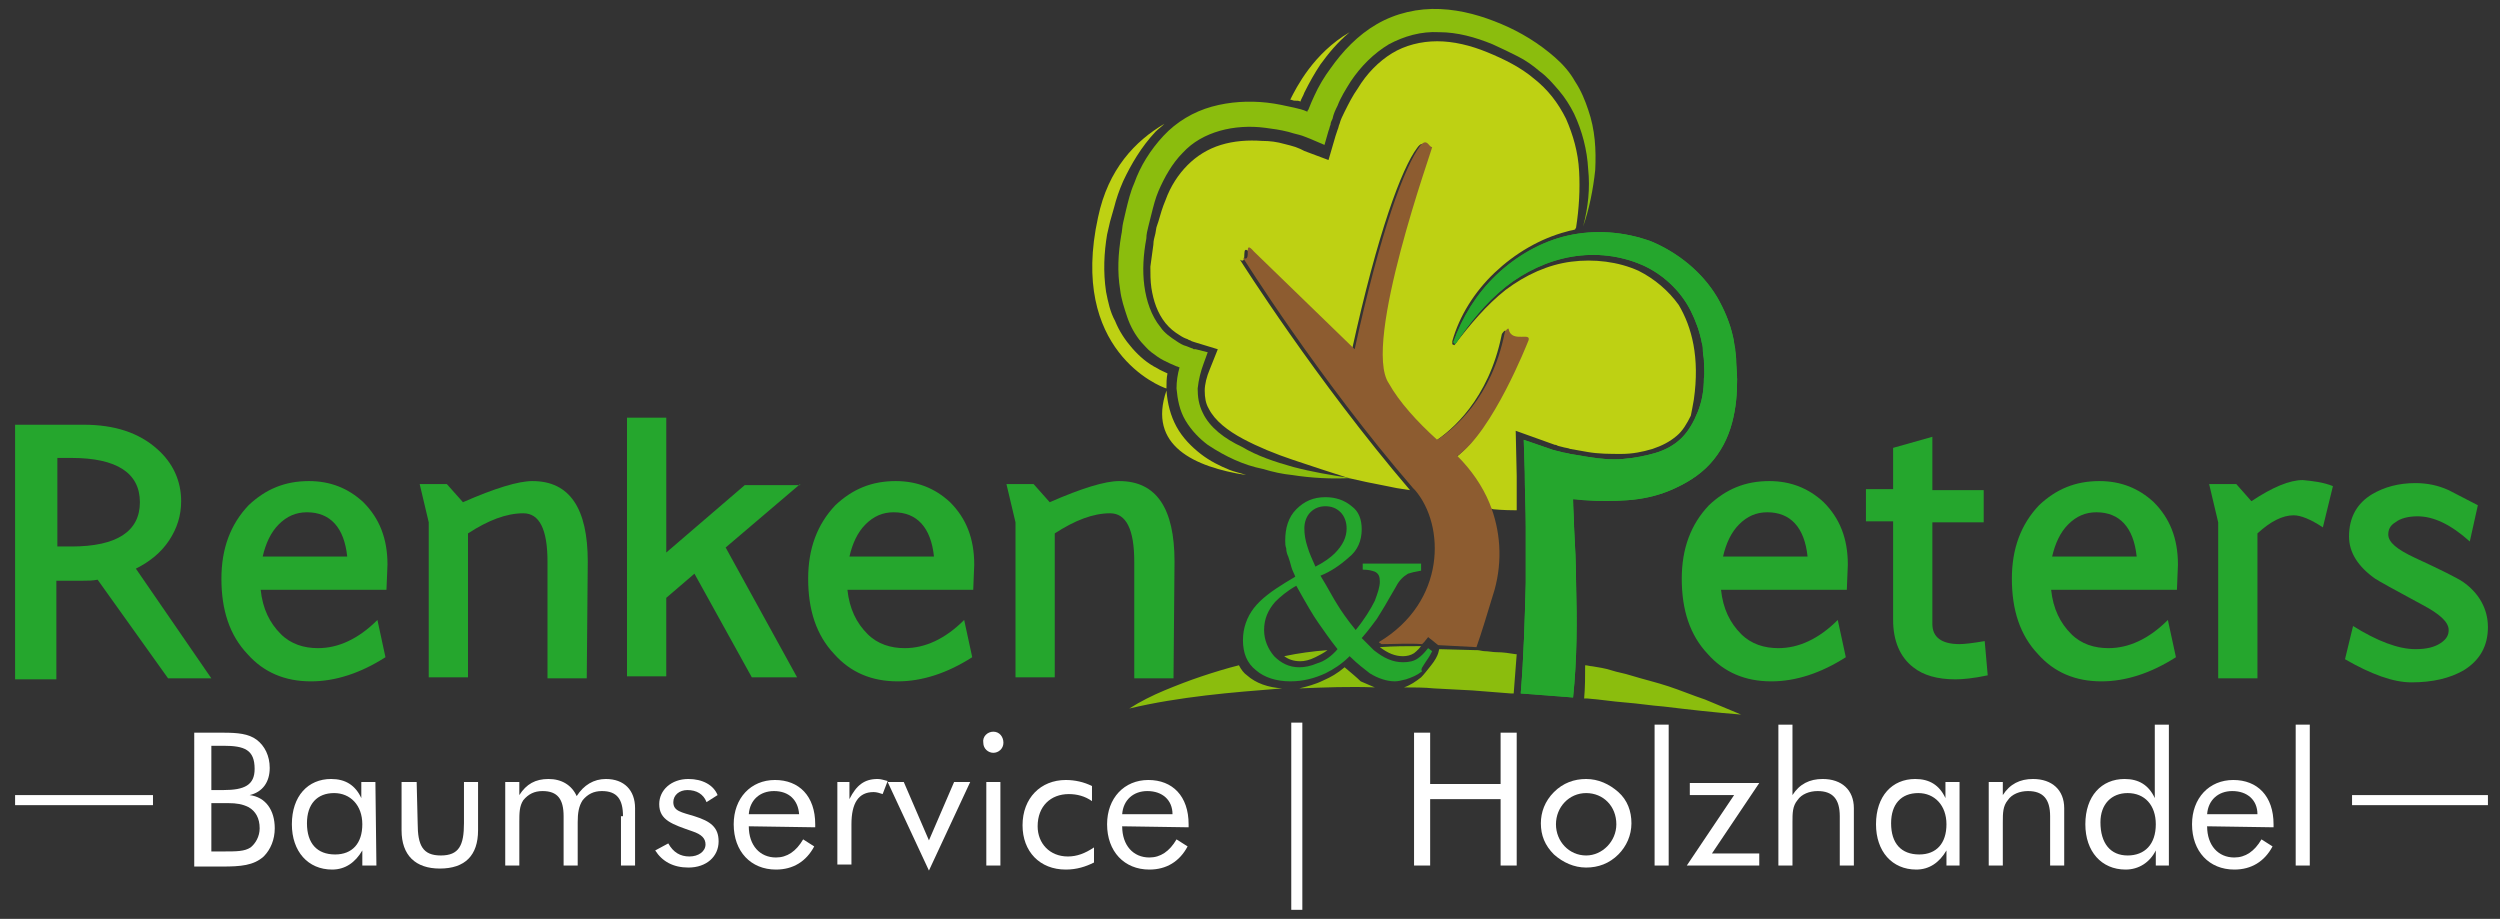 <?xml version="1.0" encoding="utf-8"?>
<!-- Generator: Adobe Illustrator 25.4.1, SVG Export Plug-In . SVG Version: 6.00 Build 0)  -->
<svg version="1.1" id="Ebene_1" xmlns="http://www.w3.org/2000/svg" xmlns:xlink="http://www.w3.org/1999/xlink" x="0px" y="0px"
	 viewBox="0 0 248.4 91.3" style="enable-background:new 0 0 248.4 91.3;" xml:space="preserve">
<rect x="0" y="0" width="248.4" height="91.3" fill="#333333" stroke="none"/>
<style type="text/css">
	.st0{fill:none;}
	.st1{fill:#FFFFFF;}
	.st2{fill:#BED113;}
	.st3{fill:#8D5C30;}
	.st4{fill:#8BBD0D;}
	.st5{fill:#25A62D;}
</style>
<path class="st0" d="M434.7,77.5c-0.9-0.1-1.9-0.1-2.8-0.1v1.4c0.9,0,1.9-0.2,2.7-0.6C434.7,78,434.7,77.8,434.7,77.5L434.7,77.5z"
	/>
<g>
	<path class="st1" d="M1.5,79h13.7v1H1.5V79z M233.7,79v1h13.5v-1H233.7z"/>
	<path class="st0" d="M128.9,58.3c-0.9,0.5-1.6,1.1-2.1,1.6c-0.7,0.8-1.1,1.8-1.1,2.8s0.3,1.8,1,2.6c0.6,0.7,1.5,1.1,2.5,1.1
		c0.5,0,1.1-0.1,1.8-0.4s1.4-0.7,2-1.3c-0.8-1-1.5-1.9-1.9-2.6C130.6,61.3,129.8,60,128.9,58.3z M130.7,65.3L130.7,65.3
		c-0.6,0.2-1.1,0.4-1.5,0.4c-0.6,0-1.1-0.2-1.6-0.5c1.4-0.2,2.9-0.4,4.3-0.6C131.5,64.9,131.1,65.1,130.7,65.3z"/>
	<path class="st0" d="M130.7,56.3c0.9-0.5,1.5-0.9,1.9-1.3c0.8-0.7,1.2-1.6,1.2-2.5c0-0.7-0.2-1.2-0.6-1.6c-0.4-0.4-0.9-0.6-1.5-0.6
		c-0.7,0-1.2,0.2-1.5,0.6c-0.4,0.4-0.5,1-0.5,1.7c0,0.5,0.1,1.1,0.3,1.8C130.1,55,130.4,55.6,130.7,56.3z"/>
	<path class="st2" d="M109.1,21.6c1-4.8,3.7-7.6,6.6-9.3c-0.3,0.3-0.6,0.5-0.9,0.8c-1.4,1.5-2.4,3.2-3.2,4.9
		c-0.4,0.9-0.7,1.8-0.9,2.6l-0.2,0.7l-0.2,0.7c-0.1,0.4-0.2,0.9-0.3,1.3c-0.3,1.8-0.4,3.7-0.1,5.7c0.2,1,0.4,2,0.9,2.9
		c0.4,1,1,1.9,1.7,2.7s1.5,1.5,2.5,2c0.3,0.2,0.6,0.3,1,0.5c-0.1,0.5-0.1,1-0.1,1.5C115.2,38.4,106.2,34.8,109.1,21.6z M144.3,33.9
		c0.7-2.5,2.2-4.9,4.2-6.8s4.5-3.4,7.2-4.1c0.3-0.1,0.5-0.1,0.8-0.2c0-0.1,0.1-0.1,0.1-0.2c0.3-1.9,0.4-3.8,0.3-5.6
		c-0.1-1.9-0.6-3.6-1.3-5.2c-0.8-1.6-1.8-2.9-3.2-4c-1.3-1.1-2.9-1.9-4.6-2.6c-1.7-0.7-3.4-1.1-5-1.1s-3.2,0.4-4.5,1.2
		s-2.5,2-3.4,3.5c-0.5,0.7-0.9,1.5-1.3,2.3c-0.2,0.4-0.4,0.8-0.5,1.2c-0.1,0.2-0.1,0.4-0.2,0.6l-0.1,0.3l-0.1,0.3l-0.7,2.4l-2.4-0.9
		l-0.2-0.1l-0.2-0.1c-0.2-0.1-0.3-0.1-0.5-0.2c-0.3-0.1-0.7-0.2-1.1-0.3c-0.7-0.2-1.4-0.3-2.2-0.3c-1.4-0.1-2.8,0-4.1,0.4
		c-1.3,0.4-2.4,1.1-3.3,2c-0.9,0.9-1.7,2.1-2.2,3.5c-0.3,0.7-0.5,1.4-0.7,2.1l-0.2,0.6l-0.1,0.6c-0.1,0.4-0.2,0.7-0.2,1.1
		c-0.1,0.7-0.2,1.5-0.3,2.2c0,0.7,0,1.4,0.1,2.1c0.2,1.3,0.6,2.5,1.4,3.5c0.4,0.5,0.9,0.9,1.4,1.2c0.3,0.2,0.5,0.3,0.8,0.4
		c0.1,0.1,0.3,0.1,0.4,0.2l0.3,0.1l2.3,0.7l-0.8,2c-0.3,0.7-0.5,1.5-0.5,2.1c0,0.7,0.1,1.3,0.4,1.8c0.6,1.2,1.9,2.2,3.4,3
		s3.2,1.5,5,2.1c1.8,0.6,3.6,1.2,5.5,1.8l1.8,0.4l3,0.6l1.3,0.2c-9.4-11-16.9-22.9-16.9-22.9c0.9,0.6-0.1-1.9,1.1-0.6l10,9.7
		c2.6-11.9,5-18.2,6.5-20.2c0.7-1,0.9,0.2,1.2,0.1c0.2-0.1-7,19.6-4.3,23.5c1,1.8,2.8,3.8,4.8,5.6c1.7-1.1,5.4-4.2,6.7-10.6
		c0-0.2,0.4-0.6,0.4-0.4c0.3,1.5,2.5,0,1.9,1.3c0,0-3.4,9-7.2,11.5c1.4,1.3,2.5,2.9,3.2,4.7l0.9,0.2c0,0,0.9,0.1,2.3,0.1
		c0-1.1,0-2.3,0-3.4l-0.1-4.5l3.9,1.4h0.1l0.2,0.1l0.4,0.1c0.3,0.1,0.6,0.1,0.8,0.2c0.6,0.1,1.1,0.2,1.7,0.3
		c1.1,0.2,2.3,0.2,3.4,0.2c1.1,0,2.1-0.2,3.1-0.5c0.9-0.3,1.7-0.7,2.4-1.3c0.6-0.5,1-1.2,1.4-2c0.1-0.5,0.2-1,0.3-1.6
		c0.6-4.2-0.2-7.2-1.5-9.4c-1-1.4-2.4-2.6-4-3.4c-2-0.9-4.4-1.2-6.7-0.9c-2.3,0.3-4.5,1.3-6.5,2.8c-1.9,1.5-3.5,3.4-5.1,5.5
		l-0.2-0.1L144.3,33.9L144.3,33.9z M129.2,10.1c0.1-0.3,0.3-0.6,0.4-0.9c0.5-1,1-1.9,1.6-2.8c0.8-1.1,1.7-2.2,2.9-3.2
		c-3.6,2.1-5.3,5.5-5.9,6.7c0.1,0,0.3,0.1,0.4,0.1C128.9,10,129.1,10,129.2,10.1z M123.8,47.2c-0.5-0.2-1.1-0.3-1.6-0.5
		c-1-0.4-2-0.9-2.9-1.6c-0.9-0.7-1.8-1.6-2.4-2.7c-0.6-1.1-0.9-2.3-1-3.6C114,44.3,118.7,46.4,123.8,47.2z"/>
	<path class="st3" d="M151.8,34c0.6-1.2-1.6,0.2-1.9-1.3c0-0.2-0.4,0.2-0.4,0.4c-1.3,6.4-5,9.5-6.7,10.6c-2-1.8-3.8-3.8-4.8-5.6
		c-2.7-3.9,4.4-23.5,4.3-23.5c-0.3,0.1-0.5-1-1.2-0.1c-1.5,2-3.9,8.3-6.5,20.2l-10-9.7c-1.2-1.4-0.1,1.2-1.1,0.6
		c0,0,7.5,12,16.9,22.9c0.1,0.1,0.1,0.1,0.2,0.2c3,3.5,3.1,11.1-3.6,15.1l0.1,0.1c0.1,0,0.1,0.1,0.2,0.1c1.3,0,2.7-0.1,4,0
		c0.1-0.1,0.1-0.1,0.2-0.2l0.4-0.5l1,0.8l3.8,0.2c0.5-1.4,1.1-3.4,1.8-5.7c0.8-2.9,0.6-5.9-0.5-8.6c-0.7-1.7-1.8-3.3-3.2-4.7
		C148.3,42.9,151.8,34,151.8,34z"/>
	<path class="st4" d="M128.5,46.4c1.9,0.5,3.7,0.8,5.7,1.1c-1.9,0.1-3.9,0-5.8-0.3c-1-0.1-1.9-0.3-2.9-0.6c-1-0.2-1.9-0.5-2.8-0.9
		s-1.8-0.9-2.7-1.5c-0.8-0.6-1.6-1.4-2.2-2.4s-0.8-2.1-0.9-3.2c0-0.7,0.1-1.4,0.3-2.1c-0.1,0-0.2-0.1-0.3-0.1
		c-0.5-0.2-0.9-0.4-1.3-0.6c-0.4-0.2-0.8-0.5-1.2-0.8c-0.4-0.3-0.7-0.7-1-1c-0.6-0.7-1.1-1.6-1.4-2.5c-0.3-0.9-0.6-1.8-0.7-2.7
		c-0.3-1.8-0.2-3.6,0.1-5.4c0.1-0.4,0.1-0.9,0.2-1.3s0.2-0.9,0.3-1.3c0.2-0.8,0.4-1.7,0.8-2.6c0.6-1.7,1.6-3.3,2.9-4.7
		s3-2.4,4.8-2.9s3.7-0.6,5.5-0.4c0.9,0.1,1.8,0.3,2.7,0.5c0.4,0.1,0.9,0.2,1.3,0.4l0,0c0-0.1,0-0.1,0.1-0.2c0.2-0.5,0.4-1,0.6-1.4
		c0.4-0.9,1-1.9,1.6-2.7c1.2-1.7,2.7-3.3,4.6-4.4c1.9-1.1,4.1-1.6,6.3-1.5s4.2,0.7,6.1,1.5c1.9,0.8,3.7,1.9,5.3,3.3
		c0.8,0.7,1.5,1.5,2,2.4c0.6,0.9,1,1.9,1.3,2.8c0.7,2,0.8,4,0.7,6c-0.2,1.9-0.6,3.9-1.2,5.6l0,0c0.5-1.9,0.7-3.8,0.5-5.7
		c-0.1-1.9-0.6-3.8-1.4-5.5c-0.4-0.8-0.9-1.6-1.5-2.3s-1.2-1.4-1.9-1.9c-0.7-0.6-1.4-1.1-2.2-1.5s-1.6-0.8-2.5-1.2
		c-1.7-0.7-3.5-1.2-5.3-1.2c-1.8-0.1-3.5,0.4-5,1.2c-1.5,0.9-2.8,2.2-3.8,3.7c-0.5,0.8-1,1.6-1.3,2.4c-0.2,0.4-0.4,0.8-0.5,1.3
		c-0.1,0.2-0.2,0.4-0.2,0.6c-0.1,0.2-0.1,0.4-0.2,0.6l-0.4,1.4l-1.4-0.6c-0.3-0.1-0.7-0.3-1.1-0.4c-0.4-0.1-0.8-0.2-1.1-0.3
		c-0.8-0.2-1.5-0.3-2.3-0.4c-1.5-0.2-3.1-0.1-4.5,0.3c-1.4,0.4-2.7,1.1-3.7,2.2c-1,1-1.8,2.4-2.4,3.8c-0.3,0.7-0.5,1.5-0.7,2.3
		c-0.1,0.4-0.2,0.8-0.3,1.2c-0.1,0.4-0.2,0.8-0.2,1.2c-0.3,1.6-0.4,3.2-0.2,4.7c0.2,1.5,0.7,3,1.6,4.1c0.4,0.6,1,1,1.6,1.4
		c0.3,0.2,0.6,0.4,1,0.5c0.2,0.1,0.3,0.1,0.5,0.2c0.1,0,0.2,0.1,0.2,0.1c0.1,0,0.2,0,0.2,0L120,35l-0.4,1.1
		c-0.3,0.8-0.5,1.6-0.6,2.5c0,0.8,0.1,1.6,0.5,2.4c0.7,1.5,2.2,2.6,3.9,3.4C124.9,45.3,126.7,45.9,128.5,46.4z M133.6,66.3
		c-0.7,0.6-1.4,1-2.1,1.3c-0.8,0.4-1.6,0.6-2.4,0.8c2.5-0.1,5-0.2,7.5-0.1c-0.5-0.2-0.9-0.4-1.4-0.6
		C134.8,67.3,134.3,66.9,133.6,66.3z M123.1,66.1c-1.2,0.3-2.5,0.7-3.7,1.1s-2.5,0.9-3.7,1.4s-2.4,1.1-3.5,1.8
		c2.5-0.6,5.1-1,7.6-1.3s5.1-0.5,7.6-0.7l0,0c-1.4-0.1-2.6-0.5-3.5-1.3C123.6,66.9,123.3,66.5,123.1,66.1z M165.8,68.2
		c-1.2-0.4-2.5-0.7-3.8-1.1c-0.6-0.2-1.3-0.3-1.9-0.5c-0.6-0.2-1.3-0.3-1.9-0.4c-0.2,0-0.5-0.1-0.7-0.1c0,1.1,0,2.2-0.1,3.3h0.3
		c1.3,0.1,2.5,0.3,3.8,0.4s2.5,0.3,3.8,0.4c2.5,0.3,5.1,0.6,7.7,0.8c-1.2-0.5-2.4-1-3.6-1.5C168.2,69.1,167,68.6,165.8,68.2z
		 M143,64.5l-0.1,0.4c-0.1,0.3-0.3,0.7-0.7,1.2s-0.7,0.9-1,1.2c-0.5,0.4-1.1,0.8-1.7,1c1,0,2,0,3,0.1l3.8,0.2
		c1.3,0.1,2.5,0.2,3.8,0.3c0.1,0,0.2,0,0.3,0c0.1-1.3,0.2-2.6,0.3-3.9h-0.1c-0.6-0.1-1.3-0.2-1.9-0.2c-0.4,0-0.8-0.1-1.2-0.1
		c-0.2,0-0.5-0.1-0.7-0.1h-0.1L143,64.5L143,64.5z M129.2,65.7c0.4,0,0.9-0.1,1.5-0.4l0,0c0.4-0.2,0.8-0.4,1.2-0.7
		c-1.4,0.1-2.9,0.3-4.3,0.6C128,65.5,128.5,65.7,129.2,65.7z M137.1,64.3c0.8,0.6,1.5,0.9,2.3,0.9c0.4,0,0.8-0.1,1.1-0.3
		c0.1-0.1,0.3-0.2,0.7-0.7C139.8,64.2,138.5,64.2,137.1,64.3z"/>
	<g>
		<path class="st1" d="M19.4,72.8h2.8c1.4,0,2.5,0.1,3.3,0.7s1.3,1.6,1.3,2.8c0,1.4-0.7,2.4-2,2.7c1.6,0.2,2.5,1.5,2.5,3.3
			c0,1.1-0.4,2.1-1.1,2.8c-1,0.9-2.3,1-4.1,1h-2.8V72.8H19.4z M21,78.5h1.2c2.1,0,3.1-0.5,3.1-2.1c0-1.9-1-2.3-3.1-2.3H21V78.5z
			 M21,84.6h1.2c1.3,0,2.1,0,2.7-0.4c0.5-0.4,0.9-1.1,0.9-1.9c0-1-0.4-1.7-1.1-2.1c-0.6-0.3-1.2-0.4-2-0.4c-0.1,0-0.3,0-0.5,0H21
			V84.6z"/>
		<path class="st1" d="M37.4,86H36v-1.5c-0.7,1.2-1.7,1.9-3,1.9c-2.4,0-4-1.8-4-4.5c0-2.8,1.6-4.5,3.9-4.5c1.4,0,2.4,0.6,3,1.9v-1.6
			h1.4L37.4,86L37.4,86z M33.2,78.8c-1.7,0-2.7,1.1-2.7,3c0,2,1,3.1,2.8,3.1c1.7,0,2.7-1.1,2.7-3S34.8,78.8,33.2,78.8z"/>
		<path class="st1" d="M41.5,81.8c0,2.2,0.5,3.2,2.3,3.2s2.3-1,2.3-3.2v-4.1h1.4v4.8c0,2.5-1.3,3.8-3.8,3.8c-2.4,0-3.8-1.3-3.8-3.8
			v-4.8h1.5L41.5,81.8L41.5,81.8z"/>
		<path class="st1" d="M61.9,81.1c0-1.7-0.6-2.5-2.1-2.5c-0.8,0-1.4,0.3-1.9,0.9c-0.4,0.6-0.5,1.3-0.5,2.2V86H56v-4.9
			c0-1.7-0.6-2.5-2.1-2.5c-0.8,0-1.4,0.3-1.9,0.9c-0.4,0.6-0.4,1.3-0.4,2.2V86h-1.4v-8.3h1.4V79c0.7-1.1,1.6-1.6,2.9-1.6
			c1.3,0,2.3,0.6,2.8,1.7c0.7-1.1,1.7-1.7,2.9-1.7c1.8,0,2.9,1.1,2.9,2.9V86h-1.4v-4.9H61.9z"/>
		<path class="st1" d="M66.4,83.8c0.5,0.9,1.2,1.3,2.1,1.3s1.6-0.5,1.6-1.2c0-0.6-0.4-1-1.3-1.3c-2-0.7-3.3-1.1-3.3-2.7
			c0-1.4,1.2-2.5,2.9-2.5c1.4,0,2.5,0.6,2.9,1.6l-1.1,0.7c-0.3-0.8-1-1.2-1.9-1.2c-0.8,0-1.4,0.5-1.4,1.2c0,0.9,0.8,1,2.1,1.4
			c1.6,0.5,2.4,1.1,2.4,2.5c0,1.5-1.2,2.6-3,2.6c-1.5,0-2.6-0.6-3.3-1.7L66.4,83.8z"/>
		<path class="st1" d="M74.4,82.1L74.4,82.1c0,1.9,1.1,3.1,2.7,3.1c1.1,0,2-0.6,2.7-1.8l1.1,0.7c-0.8,1.5-2.1,2.3-3.8,2.3
			c-2.5,0-4.2-1.8-4.2-4.5c0-2.6,1.7-4.4,4.1-4.4s4,1.6,4,4.4c0,0.1,0,0.2,0,0.3L74.4,82.1L74.4,82.1z M76.9,78.6
			c-1.4,0-2.4,0.9-2.5,2.3h5C79.3,79.5,78.4,78.6,76.9,78.6z"/>
		<path class="st1" d="M83.1,77.7h1.3v1.7c0.7-1.4,1.5-2,2.8-2c0.3,0,0.6,0.1,1,0.2l-0.5,1.3c-0.3-0.1-0.6-0.2-0.9-0.2
			c-1.5,0-2.2,1.1-2.2,3.2v4h-1.4v-8.2H83.1z"/>
		<path class="st1" d="M88.2,77.7h1.6l2.5,5.8l2.5-5.8h1.6l-4.1,8.8L88.2,77.7z"/>
		<path class="st1" d="M98.7,72.7c0.6,0,1,0.5,1,1.1s-0.5,1-1,1s-1-0.4-1-1C97.6,73.2,98.1,72.7,98.7,72.7z M98,77.7h1.4V86H98V77.7
			z"/>
		<path class="st1" d="M108.7,85.7c-0.8,0.4-1.7,0.7-2.8,0.7c-2.6,0-4.3-1.8-4.3-4.4c0-2.7,1.8-4.5,4.3-4.5c0.9,0,1.8,0.2,2.6,0.6
			v1.5c-0.7-0.5-1.5-0.7-2.3-0.7c-1.8,0-3.1,1.2-3.1,3.2c0,1.7,1.2,3,3,3c0.9,0,1.7-0.3,2.6-0.9C108.7,84.2,108.7,85.7,108.7,85.7z"
			/>
		<path class="st1" d="M111.5,82.1L111.5,82.1c0,1.9,1.1,3.1,2.7,3.1c1.1,0,2-0.6,2.7-1.8l1.1,0.7c-0.8,1.5-2.1,2.3-3.8,2.3
			c-2.5,0-4.2-1.8-4.2-4.5c0-2.6,1.7-4.4,4.1-4.4s4,1.6,4,4.4c0,0.1,0,0.2,0,0.3L111.5,82.1L111.5,82.1z M114,78.6
			c-1.4,0-2.4,0.9-2.5,2.3h5C116.5,79.5,115.5,78.6,114,78.6z"/>
		<path class="st1" d="M129.4,90.4h-1.1V71.8h1.1V90.4z"/>
		<path class="st1" d="M140.5,72.8h1.6v5.1h7v-5.1h1.6V86h-1.6v-6.6h-7V86h-1.6V72.8z"/>
		<path class="st1" d="M154.4,78.7c0.9-0.9,2-1.3,3.2-1.3s2.3,0.5,3.2,1.3s1.3,1.9,1.3,3.1s-0.5,2.3-1.3,3.1c-0.9,0.9-2,1.3-3.2,1.3
			s-2.3-0.5-3.2-1.3c-0.9-0.9-1.3-1.9-1.3-3.1C153.1,80.7,153.5,79.6,154.4,78.7z M157.6,85c1.6,0,3-1.4,3-3.1c0-1.8-1.3-3.1-3-3.1
			s-3,1.4-3,3.1S155.9,85,157.6,85z"/>
		<path class="st1" d="M164.4,72h1.4v14h-1.4V72z"/>
		<path class="st1" d="M172.3,79h-4.4v-1.2h6.9l-4.7,7h4.7V86h-7.2L172.3,79z"/>
		<path class="st1" d="M176.7,72h1.4v7c0.7-1.1,1.7-1.6,3-1.6c1.9,0,3.1,1.1,3.1,2.9V86h-1.4v-4.9c0-1.7-0.7-2.5-2.2-2.5
			c-0.8,0-1.6,0.3-2,0.9c-0.5,0.6-0.5,1.3-0.5,2.2V86h-1.4L176.7,72L176.7,72z"/>
		<path class="st1" d="M194.8,86h-1.4v-1.5c-0.7,1.2-1.7,1.9-3,1.9c-2.4,0-4-1.8-4-4.5c0-2.8,1.6-4.5,3.9-4.5c1.4,0,2.4,0.6,3,1.9
			v-1.6h1.4V86H194.8z M190.6,78.8c-1.7,0-2.7,1.1-2.7,3c0,2,1,3.1,2.8,3.1c1.7,0,2.7-1.1,2.7-3C193.4,80,192.2,78.8,190.6,78.8z"/>
		<path class="st1" d="M197.6,77.7h1.4V79c0.7-1.1,1.7-1.6,3-1.6c1.9,0,3.1,1.1,3.1,2.9V86h-1.4v-4.9c0-1.7-0.7-2.5-2.2-2.5
			c-0.8,0-1.6,0.3-2,0.9c-0.5,0.6-0.5,1.3-0.5,2.2V86h-1.4L197.6,77.7L197.6,77.7z"/>
		<path class="st1" d="M215.6,86h-1.4v-1.5c-0.6,1.2-1.7,1.9-3,1.9c-2.4,0-4-1.8-4-4.5c0-2.8,1.6-4.5,3.9-4.5c1.4,0,2.4,0.6,3,1.9
			V72h1.4v14H215.6z M211.4,78.8c-1.6,0-2.7,1.1-2.7,2.9c0,2.1,1,3.3,2.7,3.3s2.8-1.1,2.8-3.1C214.2,80,213.1,78.8,211.4,78.8z"/>
		<path class="st1" d="M219.3,82.1L219.3,82.1c0,1.9,1.1,3.1,2.7,3.1c1.1,0,2-0.6,2.7-1.8l1.1,0.7c-0.8,1.5-2.1,2.3-3.8,2.3
			c-2.5,0-4.2-1.8-4.2-4.5c0-2.6,1.7-4.4,4.1-4.4c2.4,0,4,1.6,4,4.4c0,0.1,0,0.2,0,0.3L219.3,82.1L219.3,82.1z M221.8,78.6
			c-1.4,0-2.4,0.9-2.5,2.3h5C224.3,79.5,223.3,78.6,221.8,78.6z"/>
		<path class="st1" d="M228.1,72h1.4v14h-1.4V72z"/>
	</g>
	<g>
		<g>
			<g>
				<g>
					<path class="st5" d="M156.6,58c0-1.9-0.1-3.8-0.2-5.6c0-0.9-0.1-1.9-0.1-2.8c0.4,0,0.8,0.1,1.2,0.1c1.4,0.1,2.8,0.1,4.2,0
						s2.9-0.4,4.3-1c1.4-0.6,2.8-1.4,3.9-2.6c1.1-1.2,1.8-2.6,2.2-4.1s0.5-2.9,0.5-4.3c0-0.7-0.1-1.4-0.1-2.1c0-0.3-0.1-0.7-0.1-1
						c-0.1-0.4-0.1-0.7-0.2-1.1c-0.3-1.4-0.9-2.8-1.6-4c-1.5-2.5-3.9-4.4-6.5-5.5c-2.7-1-5.6-1.2-8.3-0.6s-5.2,2.1-7.1,3.9
						c-2,1.9-3.4,4.2-4.3,6.7l0.1,0.1l0.1,0.1c1.4-2.1,3-4.1,5-5.7c1.9-1.5,4.2-2.6,6.6-3c2.4-0.4,4.8-0.1,6.9,0.8
						c2.1,0.9,3.9,2.6,4.9,4.6c0.5,1,0.9,2.1,1.1,3.2c0.1,0.3,0.1,0.6,0.1,0.8c0,0.3,0.1,0.6,0.1,0.9c0,0.6,0.1,1.2,0,1.8
						c0,1.2-0.2,2.3-0.6,3.3c-0.4,1-0.9,1.9-1.6,2.6c-0.7,0.7-1.6,1.2-2.6,1.5s-2.1,0.5-3.2,0.6c-1.1,0.1-2.3,0-3.5-0.2
						c-0.6-0.1-1.2-0.2-1.8-0.3c-0.3-0.1-0.6-0.1-0.9-0.2l-0.4-0.1c-0.1,0-0.3-0.1-0.4-0.1l-2.9-1l0.1,3.2c0,1.8,0.1,3.7,0.1,5.5
						s0,3.7,0,5.5c-0.1,3.7-0.2,7.4-0.5,11l2.6,0.2l2.6,0.2C156.7,65.5,156.7,61.7,156.6,58z"/>
				</g>
				<g>
					<path class="st5" d="M21,67.4h-4.3l-7-9.8c-0.5,0.1-1,0.1-1.5,0.1H5.6v9.8H1.5V42.2h6.8c3.1,0,5.5,0.8,7.3,2.4
						c1.6,1.4,2.4,3.2,2.4,5.2c0,1.4-0.4,2.7-1.2,3.9s-1.9,2.1-3.3,2.8L21,67.4z M13.9,49.9c0-2.9-2.3-4.4-6.8-4.4H5.7v8.8h1.4
						C11.6,54.3,13.9,52.8,13.9,49.9z"/>
					<path class="st5" d="M38.4,58.6H25.9c0.2,1.9,0.9,3.3,2,4.4c1,1,2.3,1.4,3.7,1.4c2,0,4-0.9,5.9-2.8l0.8,3.7
						c-2.5,1.6-5,2.4-7.4,2.4c-2.6,0-4.7-0.9-6.3-2.7c-1.8-1.9-2.6-4.4-2.6-7.5c0-3,0.9-5.4,2.7-7.3c1.7-1.6,3.6-2.4,6-2.4
						c2.1,0,3.9,0.7,5.4,2.1c1.6,1.6,2.4,3.6,2.4,6.2L38.4,58.6L38.4,58.6z M34.5,55.3c-0.3-2.9-1.7-4.4-4-4.4c-1.1,0-2,0.4-2.8,1.2
						s-1.3,1.9-1.6,3.2H34.5z"/>
					<path class="st5" d="M58.3,67.4h-3.9V55.8c0-3.2-0.8-4.8-2.4-4.8c-1.7,0-3.5,0.7-5.5,2v14.3h-3.9V51.9l-0.9-3.8h2.7l1.6,1.8
						c3.2-1.4,5.5-2.1,6.9-2.1c3.7,0,5.5,2.7,5.5,8L58.3,67.4L58.3,67.4z"/>
					<path class="st5" d="M79.5,48.1l-7.4,6.3l7.1,12.9h-4.5L69,57l-2.8,2.4v7.8h-3.9V41.5h3.9v13.4l7.8-6.7h5.5V48.1z"/>
					<path class="st5" d="M96.7,58.6H84.2c0.2,1.9,0.9,3.3,2,4.4c1,1,2.3,1.4,3.7,1.4c2,0,4-0.9,5.9-2.8l0.8,3.7
						c-2.5,1.6-5,2.4-7.4,2.4c-2.6,0-4.7-0.9-6.3-2.7c-1.8-1.9-2.6-4.4-2.6-7.5c0-3,0.9-5.4,2.7-7.3c1.7-1.6,3.6-2.4,6-2.4
						c2.1,0,3.9,0.7,5.4,2.1c1.6,1.6,2.4,3.6,2.4,6.2L96.7,58.6L96.7,58.6z M92.8,55.3c-0.3-2.9-1.7-4.4-4-4.4c-1.1,0-2,0.4-2.8,1.2
						s-1.3,1.9-1.6,3.2H92.8z"/>
					<path class="st5" d="M116.6,67.4h-3.9V55.8c0-3.2-0.8-4.8-2.4-4.8c-1.7,0-3.5,0.7-5.5,2v14.3h-3.9V51.9l-0.9-3.8h2.7l1.6,1.8
						c3.2-1.4,5.5-2.1,6.9-2.1c3.7,0,5.5,2.7,5.5,8L116.6,67.4L116.6,67.4z"/>
					<path class="st5" d="M183.5,58.6H171c0.2,1.9,0.9,3.3,2,4.4c1,1,2.3,1.4,3.7,1.4c2,0,4-0.9,5.9-2.8l0.8,3.7
						c-2.5,1.6-5,2.4-7.4,2.4c-2.6,0-4.7-0.9-6.3-2.7c-1.8-1.9-2.6-4.4-2.6-7.5c0-3,0.9-5.4,2.7-7.3c1.7-1.6,3.6-2.4,6-2.4
						c2.1,0,3.9,0.7,5.4,2.1c1.6,1.6,2.4,3.6,2.4,6.2L183.5,58.6L183.5,58.6z M179.6,55.3c-0.3-2.9-1.7-4.4-4-4.4
						c-1.1,0-2,0.4-2.8,1.2s-1.3,1.9-1.6,3.2H179.6z"/>
					<path class="st5" d="M197.5,67.1c-1.4,0.3-2.5,0.4-3.2,0.4c-1.8,0-3.2-0.4-4.2-1.2c-1.3-1-2-2.6-2-4.7v-9.8h-2.7v-3.2h2.7v-4.1
						l3.9-1.1v5.3h5.1v3.2H192V62c0,1.3,0.9,2,2.7,2c0.5,0,1.3-0.1,2.5-0.3L197.5,67.1z"/>
					<path class="st5" d="M216.3,58.6h-12.5c0.2,1.9,0.9,3.3,2,4.4c1,1,2.3,1.4,3.7,1.4c2,0,4-0.9,5.9-2.8l0.8,3.7
						c-2.5,1.6-5,2.4-7.4,2.4c-2.6,0-4.7-0.9-6.3-2.7c-1.8-1.9-2.6-4.4-2.6-7.5c0-3,0.9-5.4,2.7-7.3c1.7-1.6,3.6-2.4,6-2.4
						c2.1,0,3.9,0.7,5.4,2.1c1.6,1.6,2.4,3.6,2.4,6.2L216.3,58.6L216.3,58.6z M212.3,55.3c-0.3-2.9-1.7-4.4-4-4.4
						c-1.1,0-2,0.4-2.8,1.2s-1.3,1.9-1.6,3.2H212.3z"/>
					<path class="st5" d="M231.8,48.3l-1,4.1c-1.2-0.8-2.2-1.2-2.9-1.2c-1.1,0-2.3,0.6-3.6,1.8v14.4h-3.9V51.9l-0.9-3.8h2.7l1.5,1.7
						c2.1-1.4,3.8-2.1,5.1-2.1C229.8,47.8,230.8,47.9,231.8,48.3z"/>
					<path class="st5" d="M247.2,62.3c0,1.9-0.8,3.3-2.4,4.3c-1.4,0.8-3.1,1.2-5.2,1.2c-1.8,0-4-0.8-6.6-2.3l0.8-3.3
						c2.4,1.5,4.5,2.3,6.2,2.3c1.1,0,1.9-0.2,2.5-0.6s0.8-0.8,0.8-1.3c0-0.8-0.9-1.6-2.6-2.5c-2.8-1.5-4.4-2.4-4.7-2.6
						c-1.7-1.2-2.6-2.6-2.6-4.2c0-1.9,0.8-3.3,2.3-4.2c1.2-0.7,2.6-1.1,4.3-1.1c1.1,0,2.2,0.2,3.3,0.7l2.9,1.5l-0.8,3.6
						c-1.9-1.7-3.6-2.5-5.2-2.5c-0.9,0-1.7,0.2-2.2,0.6c-0.5,0.3-0.7,0.7-0.7,1.2c0,0.8,0.9,1.5,2.6,2.3c2.6,1.2,4.2,2,4.8,2.4
						C246.3,58.9,247.2,60.5,247.2,62.3z"/>
					<path class="st5" d="M156.6,58c0-1.9-0.1-3.8-0.2-5.6c0-0.9-0.1-1.9-0.1-2.8c0.4,0,0.8,0.1,1.2,0.1c1.4,0.1,2.8,0.1,4.2,0
						s2.9-0.4,4.3-1c1.4-0.6,2.8-1.4,3.9-2.6c1.1-1.2,1.8-2.6,2.2-4.1s0.5-2.9,0.5-4.3c0-0.7-0.1-1.4-0.1-2.1c0-0.3-0.1-0.7-0.1-1
						c-0.1-0.4-0.1-0.7-0.2-1.1c-0.3-1.4-0.9-2.8-1.6-4c-1.5-2.5-3.9-4.4-6.5-5.5c-2.7-1-5.6-1.2-8.3-0.6s-5.2,2.1-7.1,3.9
						c-2,1.9-3.4,4.2-4.3,6.7l0.1,0.1l0.1,0.1c1.4-2.1,3-4.1,5-5.7c1.9-1.5,4.2-2.6,6.6-3c2.4-0.4,4.8-0.1,6.9,0.8
						c2.1,0.9,3.9,2.6,4.9,4.6c0.5,1,0.9,2.1,1.1,3.2c0.1,0.3,0.1,0.6,0.1,0.8c0,0.3,0.1,0.6,0.1,0.9c0,0.6,0.1,1.2,0,1.8
						c0,1.2-0.2,2.3-0.6,3.3c-0.4,1-0.9,1.9-1.6,2.6c-0.7,0.7-1.6,1.2-2.6,1.5s-2.1,0.5-3.2,0.6c-1.1,0.1-2.3,0-3.5-0.2
						c-0.6-0.1-1.2-0.2-1.8-0.3c-0.3-0.1-0.6-0.1-0.9-0.2l-0.4-0.1c-0.1,0-0.3-0.1-0.4-0.1l-2.9-1l0.1,3.2c0,1.8,0.1,3.7,0.1,5.5
						s0,3.7,0,5.5c-0.1,3.7-0.2,7.4-0.5,11l2.6,0.2l2.6,0.2C156.7,65.5,156.7,61.7,156.6,58z"/>
				</g>
			</g>
			<path class="st5" d="M141.7,65.7c0.3-0.4,0.5-0.8,0.6-1l-0.4-0.3c-0.4,0.5-0.7,0.8-1,1c-0.4,0.3-0.9,0.4-1.5,0.4
				c-1,0-1.9-0.4-2.9-1.2c-0.4-0.4-0.8-0.8-1.2-1.2c0.7-0.8,1.2-1.5,1.5-1.9c0.3-0.5,0.7-1.1,1.2-2l0.7-1.2c0.3-0.6,0.7-1,1.2-1.3
				c0.3-0.1,0.7-0.2,1.3-0.3V56h-5.8v0.6c0.6,0,0.9,0.1,1.2,0.2c0.4,0.2,0.5,0.5,0.5,1s-0.2,1.1-0.5,1.9c-0.4,0.8-1,1.8-1.9,2.9
				c-0.9-1.1-1.5-2-1.8-2.5c-0.4-0.6-0.9-1.6-1.7-2.9c1-0.4,1.9-1,2.8-1.8c0.9-0.7,1.3-1.7,1.3-2.8c0-1-0.3-1.8-1-2.3
				c-0.7-0.6-1.6-0.9-2.6-0.9c-1.2,0-2.1,0.4-2.9,1.2c-0.8,0.8-1.1,1.9-1.1,3.1c0,0.3,0,0.5,0.1,0.8c0,0.3,0.1,0.6,0.2,0.8
				c0.1,0.3,0.2,0.6,0.3,1s0.3,0.7,0.4,1l-1,0.6c-1.3,0.8-2.4,1.6-3.1,2.5s-1.1,2-1.1,3.2c0,1.3,0.4,2.3,1.3,3
				c0.8,0.7,2,1.1,3.4,1.1c1.3,0,2.4-0.3,3.5-0.8c0.8-0.4,1.6-0.9,2.4-1.7c0.8,0.8,1.5,1.3,2,1.7c0.8,0.5,1.7,0.8,2.5,0.8
				c0.3,0,0.7-0.1,1.1-0.2c0.6-0.2,1.1-0.4,1.6-0.8C141.1,66.5,141.4,66.2,141.7,65.7z M130.2,50.9c0.4-0.4,0.9-0.6,1.5-0.6
				s1.1,0.2,1.5,0.6c0.4,0.4,0.6,1,0.6,1.6c0,0.9-0.4,1.7-1.2,2.5c-0.4,0.4-1.1,0.9-1.9,1.3c-0.3-0.7-0.6-1.3-0.8-2
				c-0.2-0.6-0.3-1.2-0.3-1.8S129.8,51.3,130.2,50.9z M130.9,65.9c-0.7,0.3-1.3,0.4-1.8,0.4c-1,0-1.8-0.4-2.5-1.1
				c-0.6-0.7-1-1.6-1-2.6c0-1.1,0.4-2,1.1-2.8c0.5-0.5,1.2-1.1,2.1-1.6c1,1.8,1.7,3,2.2,3.7s1.1,1.6,1.9,2.6
				C132.3,65.2,131.6,65.7,130.9,65.9z"/>
		</g>
	</g>
</g>
</svg>
